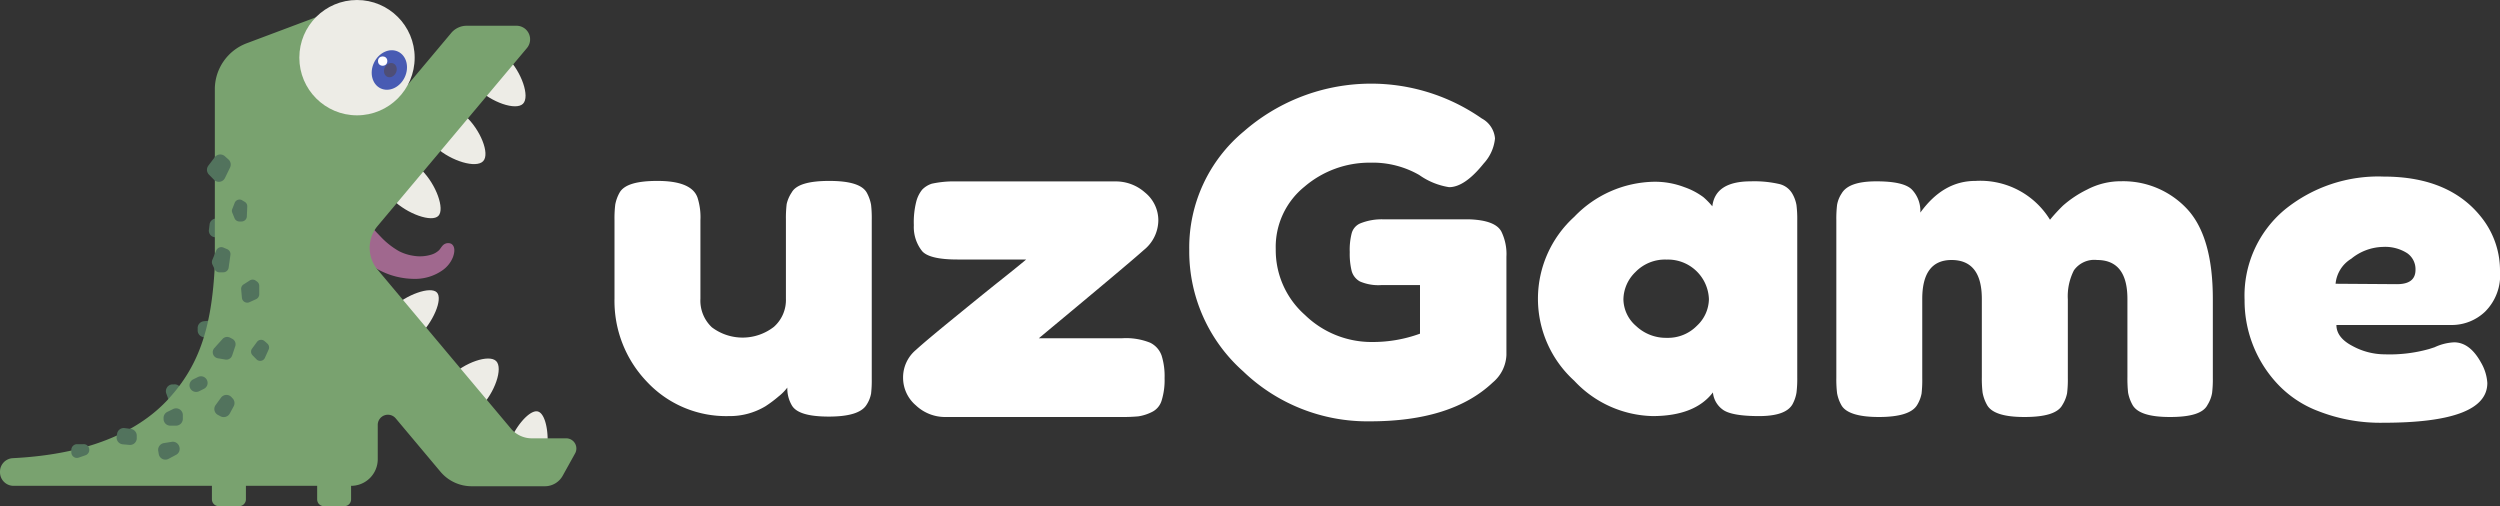 <svg xmlns="http://www.w3.org/2000/svg" viewBox="0 0 300 60.74"><rect x="0" y="0" width="300" height="60.74" fill="#333333" stroke="none"/><defs><style>.cls-1{fill:#52735d;}.cls-2{fill:#edece6;}.cls-3{fill:#a0688e;}.cls-4{fill:#79a26f;}.cls-5{fill:#485bb3;}.cls-6{fill:#4e4e76;}.cls-7{fill:#fff;}</style></defs><title>logo</title><g id="图层_2" data-name="图层 2"><g id="图层_1-2" data-name="图层 1"><path class="cls-1" d="M20.62,46.13l.22,0a.81.81,0,0,1,.84.43l.45.89a.8.8,0,0,1-.33,1.08l-.31.17a.81.81,0,0,1-1.16-.44l-.36-1A.82.82,0,0,1,20.62,46.13Z"/><path class="cls-1" d="M23.72,39.63v-.31a.82.82,0,0,1,.73-.77l1.26-.13a.81.81,0,0,1,.86.57l.28.93a.81.81,0,0,1-1,1l-1.55-.49A.81.81,0,0,1,23.72,39.63Z"/><path class="cls-1" d="M25.86,26.23h0a.8.8,0,0,1,.84.89l-.07.65a.81.81,0,0,1-1,.67h0a.79.79,0,0,1-.56-.87l.08-.64A.8.8,0,0,1,25.86,26.23Z"/><path class="cls-2" d="M50.61,20.42c1.74,1.74,2.78,4.66,2,5.48s-3.75-.22-5.49-1.95-1.62-3.51-.8-4.33S48.88,18.68,50.61,20.42Z"/><path class="cls-2" d="M55.82,13.89c1.82,1.65,3,4.56,2.16,5.45s-3.81,0-5.63-1.63-1.76-3.46-1-4.35S54,12.24,55.82,13.89Z"/><path class="cls-2" d="M60.87,6.91c1.73,1.73,2.74,4.69,1.89,5.54s-3.8-.16-5.54-1.9S55.63,7,56.48,6.16,59.13,5.17,60.87,6.91Z"/><path class="cls-2" d="M54,45.23c1.73-1.74,4.69-2.75,5.54-1.9s-.16,3.81-1.9,5.54-3.54,1.6-4.39.75S52.29,47,54,45.23Z"/><path class="cls-2" d="M64.58,49.39c-1-.34-3,2-3.64,4.32a4.76,4.76,0,0,0,0,2.78h3.93a5.65,5.65,0,0,0,.56-1.35C66.06,52.79,65.61,49.72,64.58,49.39Z"/><path class="cls-2" d="M47,37c1.79-1.68,4.69-2.69,5.43-1.9s-.46,3.61-2.25,5.29-3.5,1.58-4.24.79S45.16,38.63,47,37Z"/><path class="cls-3" d="M43.67,26.26c.67.72,1.33,1.44,2,2.13a9.27,9.27,0,0,0,2.23,1.76,5.55,5.55,0,0,0,1.76.55,4.62,4.62,0,0,0,2.15-.16,2.31,2.31,0,0,0,.9-.54c.22-.26.38-.61.71-.75a.88.88,0,0,1,.72,0c.54.33.4,1.09.22,1.59a3.5,3.5,0,0,1-1.3,1.62,5.7,5.7,0,0,1-3,1A9.16,9.16,0,0,1,44,31.42c-.29-.22-.58-.47-.85-.72Z"/><path class="cls-4" d="M68,52.6H63.81a3.27,3.27,0,0,1-2.5-1.17l-16-19.07a4.08,4.08,0,0,1,0-5.24l0,0L63.23,5.77A1.63,1.63,0,0,0,62,3.09H56A2.42,2.42,0,0,0,54.11,4l-6.2,7.39a1.46,1.46,0,0,1-2.58-.94V6.35a4.89,4.89,0,0,0-6.61-4.58L29.61,5.19a5.9,5.9,0,0,0-3.83,5.53V31.78C25.42,39.25,23.92,43.9,20.1,48a17.3,17.3,0,0,1-2.45,2.16c-4.29,3.14-10,4.51-16.1,4.82A1.62,1.62,0,0,0,0,56.59v.08A1.63,1.63,0,0,0,1.63,58.3h23.8v1.63a.82.82,0,0,0,.82.81h2.44a.82.82,0,0,0,.82-.81V58.3h8.55v1.63a.81.81,0,0,0,.81.81h2.45a.81.81,0,0,0,.81-.81V58.3h0a3.2,3.2,0,0,0,3.2-3.2V51a1.22,1.22,0,0,1,2.16-.79l5.36,6.39a4.88,4.88,0,0,0,3.74,1.75h8.8a2.45,2.45,0,0,0,2.11-1.22L69,54.43A1.22,1.22,0,0,0,68,52.6Z"/><circle class="cls-2" cx="42.84" cy="6.92" r="6.92"/><ellipse class="cls-5" cx="46.73" cy="8.4" rx="2.44" ry="2.04" transform="translate(19.09 47.01) rotate(-64.6)"/><ellipse class="cls-6" cx="46.85" cy="8.41" rx="0.88" ry="0.74" transform="translate(19.15 47.13) rotate(-64.6)"/><circle class="cls-7" cx="45.92" cy="7.33" r="0.56"/><path class="cls-1" d="M29,24l.35.21a.61.61,0,0,1,.32.59L29.62,26a.64.64,0,0,1-.67.58l-.25,0a.64.64,0,0,1-.55-.38l-.27-.66a.57.57,0,0,1,0-.48l.26-.66A.63.63,0,0,1,29,24Z"/><path class="cls-1" d="M26.79,29.7l.45.19a.65.65,0,0,1,.41.7l-.21,1.52a.66.66,0,0,1-.68.57h-.43a.63.63,0,0,1-.58-.39l-.27-.57a.7.7,0,0,1,0-.53l.46-1.11A.66.66,0,0,1,26.79,29.7Z"/><path class="cls-1" d="M30.62,33.63l.2.14a.65.65,0,0,1,.29.57l0,1a.65.65,0,0,1-.38.56l-.79.36a.64.64,0,0,1-.91-.53l-.09-1a.63.63,0,0,1,.29-.6l.72-.46A.65.65,0,0,1,30.62,33.63Z"/><path class="cls-1" d="M31.73,40.92l.35.31a.61.61,0,0,1,.15.73l-.45,1a.62.62,0,0,1-1,.16l-.48-.49a.62.62,0,0,1-.05-.8l.58-.79A.62.62,0,0,1,31.73,40.92Z"/><path class="cls-1" d="M26.94,18.71l.46.41a.83.83,0,0,1,.2,1L27,21.35a.81.81,0,0,1-1.32.22l-.63-.64A.83.83,0,0,1,25,19.88l.76-1A.83.83,0,0,1,26.94,18.71Z"/><path class="cls-1" d="M27.61,40.52l.25.13a.74.74,0,0,1,.37.9l-.37,1.1a.73.73,0,0,1-.8.5L26.18,43a.74.74,0,0,1-.46-1.23l1-1.11A.75.75,0,0,1,27.61,40.52Z"/><path class="cls-1" d="M27.77,47.65l.15.16a.82.82,0,0,1,.12.95l-.47.87a.83.83,0,0,1-1.08.34l-.32-.17a.8.8,0,0,1-.29-1.2l.64-.88A.81.81,0,0,1,27.77,47.65Z"/><path class="cls-1" d="M24.75,45.47h0a.79.79,0,0,1-.28,1.19l-.58.29a.8.8,0,0,1-1.12-.49h0a.8.8,0,0,1,.42-.94l.59-.29A.79.79,0,0,1,24.75,45.47Z"/><path class="cls-1" d="M21.94,49.85v.44a.82.82,0,0,1-.8.79l-.68,0a.81.81,0,0,1-.83-.75v-.11a.81.81,0,0,1,.44-.79l.71-.35A.81.81,0,0,1,21.94,49.85Z"/><path class="cls-1" d="M21.53,53.65v0a.8.8,0,0,1-.4.93l-.9.48a.81.81,0,0,1-1.18-.57L19,54.17a.82.82,0,0,1,.67-1l1-.16A.82.82,0,0,1,21.53,53.65Z"/><path class="cls-1" d="M10.71,53.92v0a.68.68,0,0,1-.45.71l-.8.28a.67.67,0,0,1-.9-.62V54a.69.69,0,0,1,.67-.7H10A.66.66,0,0,1,10.71,53.92Z"/><path class="cls-1" d="M14.75,53.32l.77.07a.81.81,0,0,0,.89-.75l0-.31a.82.82,0,0,0-.7-.86l-.75-.1a.81.81,0,0,0-.91.69L14,52.4A.81.81,0,0,0,14.75,53.32Z"/><path class="cls-7" d="M87.45,49.93a13,13,0,0,1-9.81-4.11,14,14,0,0,1-3.9-10V26.43a13.85,13.85,0,0,1,.09-1.88,4.67,4.67,0,0,1,.5-1.4c.54-1,2.07-1.44,4.57-1.44,2.73,0,4.33.67,4.8,2a7.71,7.71,0,0,1,.35,2.74v9.39a4.39,4.39,0,0,0,1.38,3.44,6.12,6.12,0,0,0,7.44-.06,4.31,4.31,0,0,0,1.44-3.38v-9.5a14,14,0,0,1,.09-1.85A4.14,4.14,0,0,1,95,23.1c.51-.93,2-1.39,4.52-1.39s4,.48,4.51,1.44a4.81,4.81,0,0,1,.5,1.43,14.23,14.23,0,0,1,.08,1.85v19a13.76,13.76,0,0,1-.08,1.8,3.71,3.71,0,0,1-.56,1.37c-.59.93-2.09,1.39-4.51,1.39s-3.85-.43-4.4-1.28a4,4,0,0,1-.58-2.2,5.93,5.93,0,0,1-1.06,1.07,14.68,14.68,0,0,1-1.58,1.18A8.32,8.32,0,0,1,87.45,49.93Z"/><path class="cls-7" d="M124.66,40.59h10a7.73,7.73,0,0,1,3.37.54,2.72,2.72,0,0,1,1.37,1.56,8.25,8.25,0,0,1,.35,2.68,8.25,8.25,0,0,1-.35,2.68,2.25,2.25,0,0,1-1.23,1.42,5.46,5.46,0,0,1-1.55.49,19.56,19.56,0,0,1-2,.08H113.47a5.1,5.1,0,0,1-3.57-1.4,4.35,4.35,0,0,1-1.53-3.32A4.3,4.3,0,0,1,109.9,42c1-.91,2.58-2.22,4.69-3.94s4-3.26,5.74-4.64,2.65-2.14,2.81-2.28h-8.26c-2.23,0-3.64-.34-4.22-1a4.63,4.63,0,0,1-1-3.11,10.1,10.1,0,0,1,.3-2.87,3.79,3.79,0,0,1,.7-1.4,2.79,2.79,0,0,1,1.17-.72,12.6,12.6,0,0,1,3-.27h19a5.27,5.27,0,0,1,3.58,1.34A4.29,4.29,0,0,1,139,26.45,4.62,4.62,0,0,1,137.26,30Q135.51,31.58,124.66,40.59Z"/><path class="cls-7" d="M166,26.32h10.31q3.17.11,3.87,1.5a6.16,6.16,0,0,1,.59,3v11.8a4.54,4.54,0,0,1-1.64,3.28q-4.94,4.67-14.77,4.66a21.5,21.5,0,0,1-15.18-6A19.24,19.24,0,0,1,142.71,30a18.12,18.12,0,0,1,6.57-14.25,23.21,23.21,0,0,1,28.54-1.53,3,3,0,0,1,1.58,2.39,5.16,5.16,0,0,1-1.35,3q-2.28,2.85-4.16,2.85A8.45,8.45,0,0,1,170.31,21a11.21,11.21,0,0,0-5.86-1.48,12,12,0,0,0-7.91,2.88,9.29,9.29,0,0,0-3.45,7.51,10.37,10.37,0,0,0,3.51,7.89,11.46,11.46,0,0,0,8,3.24,16.52,16.52,0,0,0,5.8-1V34.21h-4.63a5.63,5.63,0,0,1-2.57-.43,2.06,2.06,0,0,1-1-1.26,8.57,8.57,0,0,1-.23-2.26A7.94,7.94,0,0,1,162.2,28a1.8,1.8,0,0,1,1-1.18A6.86,6.86,0,0,1,166,26.32Z"/><path class="cls-7" d="M205.48,24.76q.35-3,4.63-3a13.36,13.36,0,0,1,3.39.32,2.45,2.45,0,0,1,1.56,1.13,4.14,4.14,0,0,1,.52,1.42,14,14,0,0,1,.09,1.85V45.26a14,14,0,0,1-.09,1.85,4.45,4.45,0,0,1-.49,1.42c-.55.94-1.89,1.4-4,1.4s-3.55-.24-4.28-.72a2.88,2.88,0,0,1-1.26-2.12q-2.16,2.83-7.23,2.84a13.26,13.26,0,0,1-9.41-4.24,13.28,13.28,0,0,1,0-19.67,13.57,13.57,0,0,1,9.58-4.21,9.91,9.91,0,0,1,3.64.65,8.48,8.48,0,0,1,2.28,1.2A8.9,8.9,0,0,1,205.48,24.76ZM194.81,35.92a4.3,4.3,0,0,0,1.52,3.2,5.22,5.22,0,0,0,3.7,1.42,4.85,4.85,0,0,0,3.6-1.45,4.45,4.45,0,0,0,1.44-3.19A4.92,4.92,0,0,0,200,31.15a4.93,4.93,0,0,0-3.75,1.5A4.64,4.64,0,0,0,194.81,35.92Z"/><path class="cls-7" d="M230.44,25.51c1.84-2.53,4-3.8,6.62-3.8A9.8,9.8,0,0,1,246,26.37a20.65,20.65,0,0,1,1.55-1.69,13,13,0,0,1,2.9-1.93,8.7,8.7,0,0,1,4.1-1A10.48,10.48,0,0,1,262.38,25q3.17,3.32,3.16,10.92v9.4a14,14,0,0,1-.09,1.85,4,4,0,0,1-.55,1.42c-.51,1-2,1.45-4.51,1.45s-4-.5-4.52-1.51a4.77,4.77,0,0,1-.5-1.42,16.44,16.44,0,0,1-.08-1.85V35.87q0-4.66-3.64-4.67a3,3,0,0,0-2.78,1.24,6.83,6.83,0,0,0-.73,3.48v9.4a13.78,13.78,0,0,1-.09,1.87,4.19,4.19,0,0,1-.56,1.4c-.54,1-2.07,1.45-4.57,1.45s-4-.5-4.51-1.51a4.77,4.77,0,0,1-.5-1.42,14,14,0,0,1-.09-1.85V35.87q0-4.66-3.63-4.67c-2.34,0-3.52,1.56-3.52,4.67v9.5a14.33,14.33,0,0,1-.08,1.85,4.11,4.11,0,0,1-.56,1.42c-.59.93-2.11,1.4-4.57,1.4s-4-.49-4.51-1.45a4.58,4.58,0,0,1-.5-1.4,13.78,13.78,0,0,1-.09-1.87V26.43a13.85,13.85,0,0,1,.09-1.85,3.61,3.61,0,0,1,.55-1.37c.59-1,2-1.45,4.17-1.45s3.61.32,4.27,1A3.71,3.71,0,0,1,230.44,25.51Z"/><path class="cls-7" d="M300,32.52a6.18,6.18,0,0,1-1.79,4.88A5.8,5.8,0,0,1,294.26,39H280.37c0,1,.64,1.85,1.93,2.52a8.12,8.12,0,0,0,3.87,1,17.48,17.48,0,0,0,5.33-.64l.65-.21a6.19,6.19,0,0,1,2.34-.59c1.25,0,2.33.8,3.22,2.41a5.56,5.56,0,0,1,.77,2.47q0,4.77-12.49,4.77a20.34,20.34,0,0,1-7.7-1.36A13,13,0,0,1,273,45.74,14.61,14.61,0,0,1,269.35,36a13.44,13.44,0,0,1,4.78-10.81,17.79,17.79,0,0,1,11.92-4q8.15,0,12,5.26A10.24,10.24,0,0,1,300,32.52ZM287.64,34.1c1.48,0,2.22-.57,2.22-1.72a2.34,2.34,0,0,0-1-2,4.92,4.92,0,0,0-2.93-.75,6.21,6.21,0,0,0-3.78,1.42,3.93,3.93,0,0,0-1.88,3Z"/></g></g></svg>